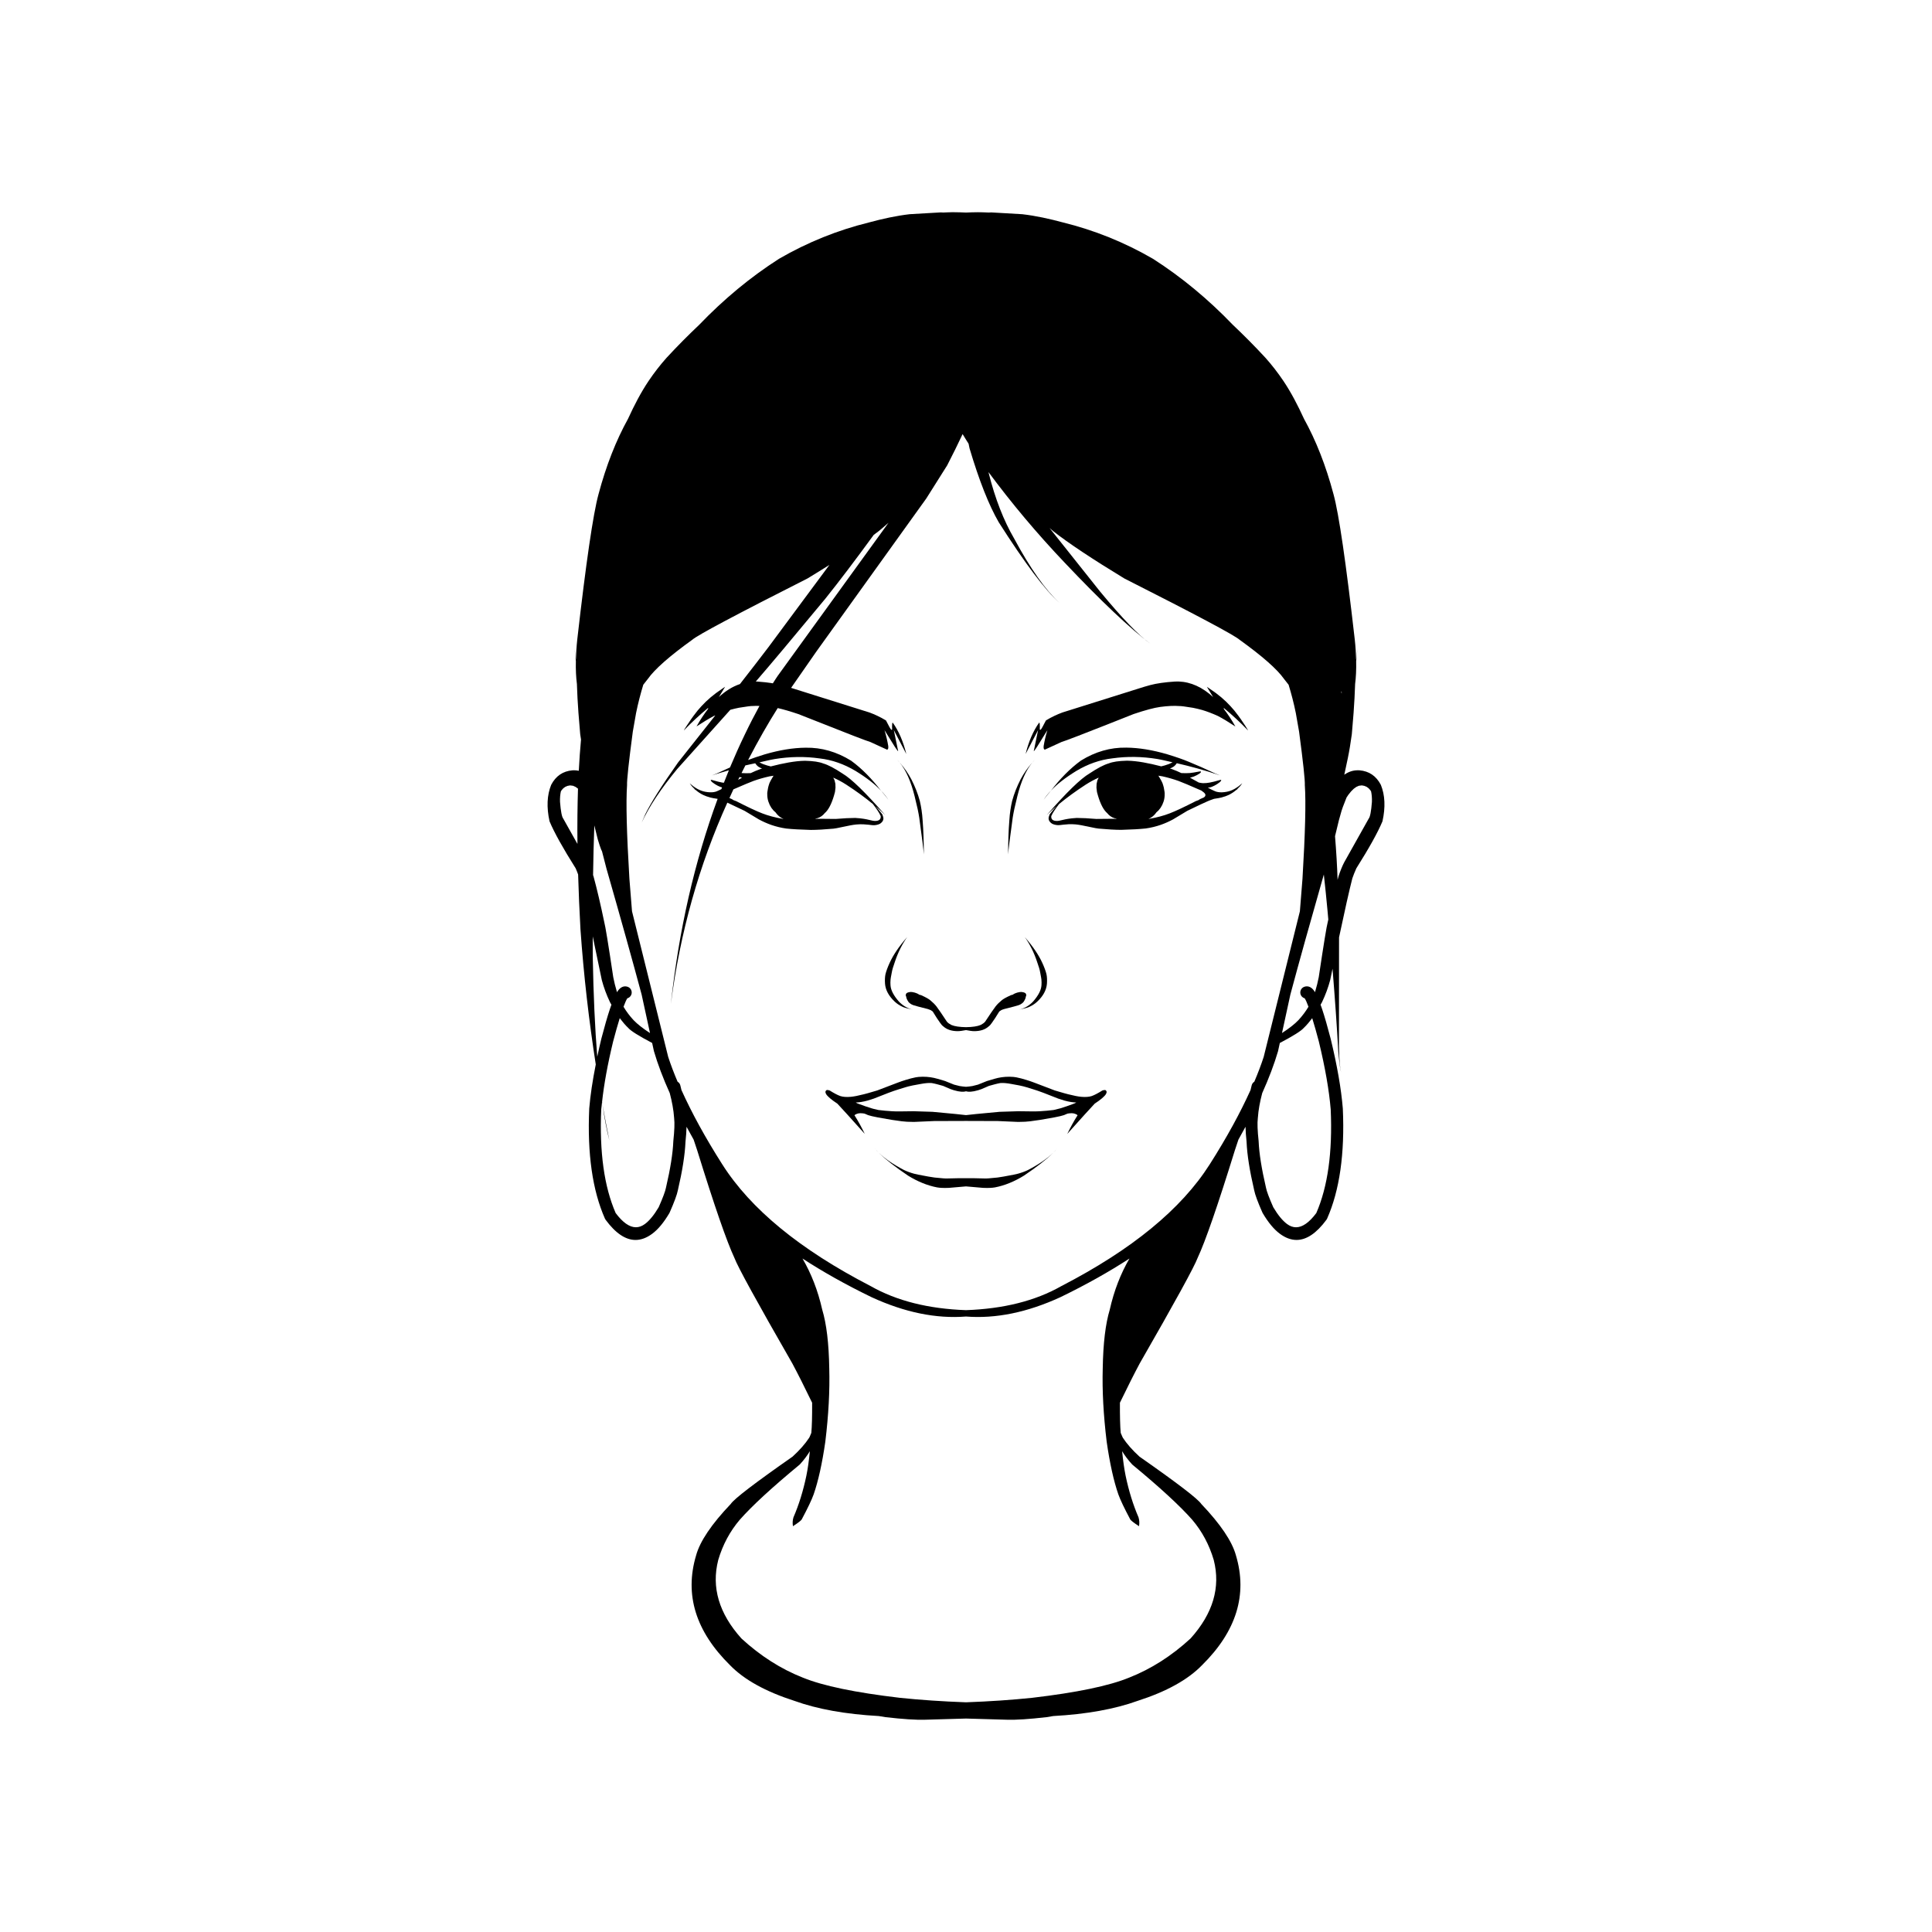 <?xml version="1.0" encoding="UTF-8"?>
<!-- Uploaded to: SVG Repo, www.svgrepo.com, Generator: SVG Repo Mixer Tools -->
<svg fill="#000000" width="800px" height="800px" version="1.1" viewBox="144 144 512 512" xmlns="http://www.w3.org/2000/svg">
 <g>
  <path d="m377.49 353.53c0.637 0.82 1.344 1.547 1.934 2.43-0.477-0.797-1.16-1.609-1.934-2.43z"/>
  <path d="m509.94 351.99c-1.23-2.348-3.113-3.629-5.644-3.848l-0.414-0.012c-1.324-0.016-2.527 0.402-3.629 1.18 0.305-1.398 0.617-2.852 0.93-4.367 0.387-1.859 0.738-3.984 1.066-6.371l0.465-5.644c0.195-2.668 0.328-5.184 0.402-7.539v-0.07c0.238-1.844 0.332-3.891 0.281-6.137 0.055-0.527 0.109-1.016 0.168-1.562l0.188-1.848c-0.117 1.102-0.242 2.078-0.363 3.121-0.047-1.707-0.148-3.484-0.363-5.418-2.328-20.41-4.199-33.227-5.617-38.449-2.047-7.695-4.68-14.328-7.828-20.02-1.66-3.621-3.441-7.055-5.484-10.082-1.48-2.191-3.059-4.227-4.738-6.106-2.871-3.113-5.754-6-8.645-8.738-6.531-6.797-13.574-12.637-21.145-17.484-7.613-4.418-15.59-7.609-23.906-9.656-3.57-0.965-7.152-1.754-10.746-2.172l-4.637-0.27c-0.32-0.023-0.641-0.035-0.961-0.055l-2.637-0.152c-0.23 0.012-0.422 0.023-0.648 0.035-0.734-0.02-1.457-0.074-2.195-0.078l-0.754-0.004c-0.977-0.023-2.062 0.062-3.086 0.086-1.023-0.023-2.109-0.109-3.086-0.086h-0.75c-0.738 0.004-1.461 0.059-2.195 0.078-0.223-0.012-0.418-0.023-0.648-0.035l-2.637 0.152c-0.32 0.02-0.641 0.031-0.961 0.055l-4.637 0.27c-3.594 0.418-7.172 1.207-10.746 2.172-8.316 2.047-16.293 5.238-23.906 9.656-7.574 4.848-14.613 10.688-21.145 17.488-2.887 2.738-5.769 5.621-8.641 8.734-1.68 1.879-3.258 3.914-4.738 6.106-2.043 3.027-3.824 6.461-5.484 10.082-3.148 5.695-5.781 12.324-7.828 20.02-1.418 5.223-3.293 18.039-5.617 38.449-0.211 1.934-0.312 3.711-0.363 5.418-0.121-1.043-0.242-2.019-0.363-3.121l0.188 1.848c0.059 0.547 0.109 1.035 0.168 1.562-0.051 2.25 0.043 4.293 0.281 6.137v0.07c0.07 2.359 0.207 4.871 0.402 7.539l0.465 5.644c0.066 0.5 0.145 0.938 0.215 1.414-0.238 2.641-0.445 5.379-0.59 8.277-0.41-0.078-0.824-0.137-1.258-0.129l-0.414 0.012c-2.531 0.215-4.414 1.496-5.644 3.848-1.109 2.727-1.254 5.949-0.434 9.668 1.227 2.934 3.539 7.086 6.926 12.461 0.277 0.621 0.445 1.102 0.648 1.629 0.137 4.644 0.336 9.48 0.621 14.551 0.867 12.312 2.254 24.215 4.055 35.789-0.852 4.289-1.445 8.203-1.73 11.66 0 0.02-0.004 0.039-0.004 0.059-0.531 11.945 0.855 21.656 4.16 29.133 0.047 0.105 0.105 0.207 0.176 0.305 2.633 3.57 5.277 5.356 7.934 5.356 1.461 0 2.93-0.543 4.398-1.625 1.57-1.156 3.094-2.988 4.566-5.488 0.031-0.055 0.062-0.109 0.086-0.168 1.211-2.746 1.938-4.715 2.172-5.898 1.195-5.133 1.863-9.379 2.012-12.734h-0.004c0.168-1.574 0.262-2.926 0.289-4.082 0.605 1.125 1.223 2.254 1.883 3.414l0.941 2.828c4.531 14.633 7.816 24.125 9.852 28.484 0.879 2.367 6 11.703 15.363 28.004 1.418 2.641 3.176 6.137 5.242 10.398 0.016 3.629-0.051 6.312-0.211 7.988-0.199 0.406-0.328 0.879-0.547 1.262-1.066 1.637-2.543 3.312-4.426 5.035-10.055 7.027-15.512 11.207-16.371 12.535-5.102 5.356-8.168 9.898-9.191 13.633-3.113 10.41-0.121 20.109 8.98 29.094 3.734 3.852 9.43 7.004 17.078 9.465 6.078 2.191 13.523 3.531 22.324 4.019h0.012c0.598 0.094 1.16 0.203 1.773 0.293 4.641 0.535 8.141 0.762 10.5 0.684l10.863-0.312 10.863 0.312c2.359 0.078 5.859-0.148 10.5-0.684 0.609-0.09 1.176-0.199 1.773-0.293h0.012c8.805-0.488 16.246-1.828 22.324-4.019 7.652-2.457 13.344-5.613 17.078-9.465 9.102-8.984 12.094-18.684 8.98-29.094-1.023-3.734-4.09-8.277-9.191-13.633-0.863-1.328-6.32-5.508-16.371-12.535-1.887-1.723-3.359-3.402-4.426-5.035-0.215-0.387-0.348-0.859-0.547-1.262-0.156-1.676-0.227-4.359-0.211-7.992 2.066-4.266 3.828-7.758 5.242-10.398 9.363-16.301 14.484-25.633 15.363-28.004 2.039-4.356 5.324-13.852 9.855-28.484l0.941-2.828c0.66-1.16 1.277-2.289 1.883-3.414 0.027 1.16 0.121 2.508 0.289 4.082h-0.004c0.145 3.356 0.816 7.598 2.012 12.734 0.234 1.184 0.957 3.152 2.172 5.898 0.023 0.059 0.055 0.113 0.086 0.168 1.473 2.5 2.996 4.328 4.566 5.488 1.469 1.082 2.938 1.625 4.398 1.625 2.656 0 5.301-1.785 7.934-5.356 0.07-0.094 0.129-0.195 0.176-0.305 3.305-7.477 4.695-17.188 4.16-29.133 0-0.02-0.004-0.039-0.004-0.059-0.43-5.227-1.504-11.398-3.231-18.523l-0.008-0.027c-0.824-3.156-1.566-5.731-2.227-7.723-0.148-0.445-0.289-0.82-0.43-1.215 0.113-0.23 0.273-0.43 0.383-0.668 0.91-1.91 1.633-3.863 2.168-5.859 0.215-1.047 0.414-2.019 0.621-3.016 0.645 7.988 1.168 15.391 1.531 22.047 0.309 3.191 0.555 4.988 0.738 5.391-0.32-1.176-0.508-3.519-0.566-7.031l0.023-28.707c1.523-7.199 2.703-12.441 3.516-15.617 0.254-0.762 0.613-1.656 1.066-2.68 3.391-5.375 5.699-9.527 6.926-12.461 0.824-3.719 0.68-6.938-0.43-9.664zm-212.91 15.66-3.769-6.723c-0.363-0.438-0.648-1.906-0.848-4.41-0.039-1.059 0.047-1.961 0.215-2.766l0.199-0.336 0.453-0.512 0.527-0.383 0.605-0.254 0.676-0.125 0.773 0.098 0.68 0.301 0.633 0.457c-0.145 4.59-0.199 9.461-0.145 14.652zm78.523-81.91c0.402-0.305 0.883-0.641 1.246-0.93 0.953-0.742 1.762-1.516 2.664-2.269l-29.387 40.605c-0.414 0.602-0.836 1.285-1.258 1.941-1.242-0.203-2.594-0.371-4.172-0.473l-0.359-0.008 0.18-0.199c3.668-4.238 9.754-11.492 18.266-21.762 3.672-4.582 7.969-10.254 12.82-16.906zm-74.051 77.004c0.539 2.231 0.855 3.516 0.926 3.734 0.324 1.078 0.609 1.949 0.863 2.609 0.105 0.262 0.184 0.418 0.25 0.527 0.383 1.523 0.773 3.051 1.184 4.59 3.82 13.332 6.914 24.418 9.309 33.344l2.223 10.223c-1.902-1.238-3.348-2.371-4.34-3.406-1.062-1.141-1.941-2.332-2.676-3.559 0.402-1.09 0.742-1.855 1.004-2.238 0.492-0.141 0.91-0.516 1.086-1.039 0.277-0.84-0.18-1.75-1.02-2.027-0.223-0.074-0.441-0.109-0.652-0.109-0.547 0-1.062 0.246-1.547 0.734-0.195 0.195-0.395 0.477-0.602 0.816-0.438-1.484-0.777-2.824-0.992-3.981-1.312-8.777-2.106-13.625-2.375-14.551-0.98-4.719-1.93-8.777-2.856-12.168-0.039-0.117-0.078-0.207-0.117-0.324 0.07-4.438 0.164-8.852 0.332-13.176zm7.875 45.828c0.141 0.039 0.281 0.055 0.422 0.055h0.059c-0.031 0.004-0.059 0.004-0.09 0.004-0.121 0-0.25-0.02-0.391-0.059zm-8.285-10.891c-0.027-1.871 0-3.676-0.012-5.527 0.723 3.418 1.52 7.242 2.406 11.578 0.535 1.996 1.258 3.949 2.168 5.859 0.105 0.238 0.266 0.434 0.383 0.668-0.141 0.395-0.281 0.77-0.43 1.215-0.66 1.992-1.398 4.566-2.227 7.723l-0.008 0.027c-0.402 1.664-0.762 3.262-1.094 4.824-0.605-7.551-1.012-16.289-1.188-26.367zm21.352 48.68c-0.004 0.035-0.008 0.07-0.008 0.105-0.129 3.168-0.773 7.238-1.934 12.223-0.004 0.023-0.012 0.047-0.016 0.07-0.172 0.922-0.816 2.652-1.934 5.184h-0.004c-1.234 2.074-2.449 3.559-3.652 4.441-0.77 0.566-1.559 0.852-2.367 0.852-1.699 0-3.488-1.254-5.367-3.758-3.047-6.984-4.324-16.145-3.824-27.477 0.051-0.605 0.137-1.266 0.207-1.898 0.035 0.184 0.07 0.363 0.105 0.551-0.031-0.219-0.059-0.457-0.09-0.676 0.504-4.617 1.457-9.914 2.926-15.977 0.645-2.465 1.219-4.453 1.754-6.18 0.699 0.918 1.426 1.812 2.277 2.617 0.664 0.773 2.785 2.098 6.309 3.957l0.473 2.172c1.012 3.449 2.41 7.156 4.195 11.117 0.59 2.234 1.012 4.434 1.156 6.582 0.004 0.031 0.004 0.062 0.008 0.094 0.152 1.25 0.082 3.25-0.215 6zm115.66 44.699c-1.137 3.75-1.762 8.945-1.867 15.59-0.164 5.848 0.184 12.316 1.043 19.41 0.832 5.777 1.867 10.441 3.102 13.992 0.52 1.441 1.555 3.617 3.109 6.535 0.129 0.316 0.918 0.938 2.363 1.871 0.137-0.812 0.094-1.59-0.129-2.336-1.438-3.32-2.582-7-3.426-11.039-0.379-1.852-0.684-4.043-0.926-6.5 0.695 1.129 1.535 2.293 2.684 3.535 7.352 6.074 12.648 10.953 15.898 14.641 2.606 3.066 4.508 6.617 5.699 10.648 1.855 7.25-0.191 14.184-6.141 20.801-5.023 4.625-10.453 8.086-16.289 10.383-5.336 2.184-13.906 3.965-25.707 5.348-5.422 0.566-11.266 0.961-17.52 1.188-6.258-0.227-12.098-0.621-17.52-1.188-11.801-1.383-20.371-3.164-25.707-5.348-5.836-2.297-11.266-5.758-16.289-10.383-5.949-6.617-7.996-13.551-6.141-20.801 1.191-4.031 3.094-7.582 5.699-10.648 3.246-3.688 8.547-8.57 15.898-14.641 1.152-1.242 1.992-2.406 2.684-3.535-0.242 2.457-0.543 4.648-0.926 6.5-0.844 4.039-1.988 7.723-3.426 11.039-0.223 0.746-0.266 1.523-0.129 2.336 1.445-0.934 2.234-1.555 2.363-1.871 1.555-2.914 2.594-5.094 3.113-6.535 1.234-3.551 2.269-8.215 3.102-13.992 0.859-7.094 1.207-13.566 1.043-19.41-0.109-6.641-0.73-11.84-1.867-15.59-1.141-5.066-2.906-9.559-5.227-13.535 5.352 3.477 11.398 6.894 18.297 10.238 8.828 4.066 17.164 5.746 25.031 5.129 7.863 0.613 16.199-1.066 25.027-5.129 6.898-3.344 12.945-6.762 18.297-10.238-2.316 3.977-4.078 8.469-5.219 13.535zm37.633-59.531c-0.137 0.453-0.207 0.891-0.328 1.34-2.707 5.992-6.25 12.516-10.809 19.68-7.527 11.863-20.633 22.621-39.32 32.273-6.879 3.918-15.32 6.031-25.281 6.383-9.961-0.352-18.398-2.465-25.281-6.383-18.688-9.652-31.797-20.41-39.32-32.273-4.562-7.164-8.102-13.684-10.809-19.68-0.117-0.449-0.191-0.891-0.328-1.34-0.117-0.387-0.379-0.668-0.699-0.871-0.965-2.277-1.801-4.473-2.484-6.57l-9.59-38.59c-0.16-1.82-0.391-4.68-0.691-8.652-0.727-12.059-0.934-20.309-0.621-24.758-0.062-1.348 0.445-6.074 1.523-14.188l0.867-4.938c0.535-2.637 1.188-5.113 1.91-7.5 0.441-0.594 0.855-1.121 1.23-1.566 1.789-2.547 5.703-5.996 11.742-10.344 1.43-1.254 11.621-6.676 30.574-16.266 2.062-1.254 3.984-2.441 5.781-3.578l-16.141 21.77c-1.902 2.512-4.449 5.809-7.57 9.805-1.953 0.656-3.812 1.809-5.586 3.441l1.652-2.719-0.883 0.594c-2.121 1.41-3.926 2.934-5.414 4.578-0.633 0.664-1.328 1.516-2.09 2.555-0.172 0.199-0.777 1.086-1.82 2.652l-0.656 1.023c-0.059 0.102-0.062 0.137-0.012 0.102 2.047-2.113 4.133-4.051 6.262-5.809 0.043-0.047 0.086-0.059 0.129-0.027l0.004 0.059c-0.008 0.039-0.039 0.109-0.07 0.18-1.039 1.355-2.051 2.871-3.023 4.602 1.777-1.168 3.32-2.098 4.637-2.789 0.121-0.055 0.219-0.074 0.34-0.129-2.949 3.742-6.215 7.867-9.871 12.469-4.352 6.172-7.254 10.758-8.707 13.766l-0.926 2.172c1.914-4.176 5.043-8.906 9.391-14.188l14.094-15.711c0.773-0.211 1.543-0.398 2.293-0.543 2.016-0.332 3.211-0.484 3.586-0.461 0.551-0.047 1.191-0.039 1.844-0.02-1.273 2.324-2.574 4.84-3.914 7.637-1.371 2.836-2.664 5.734-3.898 8.668-1.113 0.492-2.273 1.02-3.496 1.594l-1.285 0.52c1.547-0.531 2.992-0.91 4.481-1.359-0.453 1.086-0.879 2.191-1.312 3.293-0.148-0.02-0.285-0.012-0.434-0.039-0.598-0.105-1.5-0.332-2.711-0.68-0.125-0.031-0.211-0.035-0.262-0.02-0.188 0.059-0.055 0.281 0.398 0.664 0.438 0.34 0.891 0.629 1.363 0.867 0.496 0.246 0.871 0.391 1.125 0.438 0.012 0.004 0.023 0 0.031 0.004-0.062 0.156-0.125 0.309-0.184 0.465l-0.012 0.008c-0.523 0.266-0.934 0.453-1.297 0.598-0.086 0.027-0.164 0.059-0.258 0.086-0.582 0.16-1.266 0.191-2.055 0.102-0.812-0.086-1.547-0.285-2.203-0.594-0.348-0.156-0.691-0.344-1.031-0.559-0.172-0.07-0.684-0.465-1.535-1.176l0.32 0.441c0.305 0.418 0.688 0.773 1.074 1.129-0.125-0.078-0.285-0.129-0.398-0.219l0.574 0.41c0.008 0.004 0.012 0.004 0.02 0.008 0.582 0.5 1.234 0.949 1.996 1.316 0.559 0.27 1.141 0.469 1.738 0.625l-0.121 0.012c0.027-0.004 0.082-0.008 0.125-0.012 0.047 0.012 0.086 0.035 0.133 0.047 0.387 0.109 1.09 0.23 1.945 0.355-6.125 16.633-10.266 34.742-12.398 54.352 2.473-19.023 7.481-36.797 14.969-53.348 0.988 0.449 2.527 1.18 4.586 2.18l3.773 2.266c1.047 0.566 2.133 1.047 3.254 1.449 1.316 0.457 2.648 0.777 4.004 0.969 1.613 0.172 3.785 0.293 6.516 0.367 1.586-0.004 3.582-0.113 5.992-0.336 0.293-0.031 0.566-0.074 0.816-0.125l3.68-0.754c0.516-0.098 1.027-0.172 1.539-0.227 0.664-0.059 1.293-0.074 1.887-0.047 1.062 0.074 1.84 0.148 2.328 0.223 0.172 0.012 0.344 0.02 0.523 0.02 0.645-0.043 1.172-0.18 1.578-0.41 0.875-0.586 1.098-1.32 0.676-2.203 0.141-0.035-0.512-0.871-1.902-2.445 0.934 0.797 1.812 1.586 2.586 2.363-5.203-5.969-8.977-9.637-11.316-11.004-2.117-1.41-3.812-2.297-5.09-2.664-1.055-0.426-2.641-0.664-4.758-0.715h-0.227c-2.531 0.047-5.586 0.629-8.934 1.492-0.566-0.117-1.254-0.324-2.078-0.629-0.227-0.086-0.617-0.297-0.93-0.445 1.348-0.293 2.746-0.66 4.039-0.875 4.074-0.664 8.051-0.723 11.922-0.168 3.269 0.371 6.453 1.484 9.551 3.336 2.898 1.773 5.102 3.508 6.711 5.207-2.356-3.035-4.938-5.773-7.941-7.953-3.816-2.356-7.805-3.5-11.969-3.434h-0.086c-3.305 0.031-6.918 0.621-10.84 1.77-1.75 0.531-3.156 1.023-4.391 1.492 2.738-5.262 5.344-9.801 7.848-13.762 1.445 0.32 3.25 0.844 5.457 1.586 4.551 1.812 9.438 3.734 14.656 5.766 2.559 0.984 4.035 1.531 4.43 1.633l4.422 2.027c0.281-0.008 0.391-0.324 0.332-0.949-0.215-1.324-0.547-2.727-0.988-4.199l2.769 4.457c0.535 0.812 0.816 1.172 0.84 1.082l-1.145-5.562 3.309 6.328c-0.824-3.344-2.019-6.113-3.59-8.305-0.074-0.016-0.129 0.094-0.156 0.328-0.039 0.488-0.039 0.973-0.008 1.445 0 0.105-0.07 0.145-0.211 0.125-0.168-0.098-0.648-0.941-1.449-2.531l0.02 0.043c-0.746-0.457-1.523-0.875-2.336-1.254-0.648-0.305-1.32-0.586-2.012-0.844l-20.789-6.531 6.695-9.629 29.121-40.547 5.551-8.801c1.516-2.926 2.844-5.652 4.082-8.277 0.527 0.852 1.023 1.695 1.586 2.559 0.094 0.41 0.16 0.82 0.258 1.23 2.539 8.531 5.121 15.062 7.742 19.59 6.945 10.902 12.316 18.023 16.113 21.371-3.758-3.449-7.766-9.129-12.023-17.043-2.797-4.805-5.039-10.551-6.723-17.238-0.035-0.141-0.066-0.262-0.098-0.402 6.141 8.281 12.863 16.301 20.219 24.031 9.695 10.238 17.277 17.402 22.742 21.496-3.043-2.133-7.508-6.762-13.398-13.887l-13.375-16.812c0.363 0.289 0.664 0.594 1.031 0.879 4.004 3.148 10.262 7.305 18.773 12.48 18.953 9.59 29.145 15.008 30.574 16.266 6.039 4.348 9.953 7.797 11.742 10.344 0.375 0.445 0.789 0.973 1.23 1.562 0.723 2.387 1.379 4.863 1.91 7.5l0.867 4.938c1.078 8.113 1.586 12.84 1.523 14.188 0.312 4.449 0.105 12.703-0.621 24.758-0.301 3.973-0.531 6.832-0.691 8.656l-9.59 38.586c-0.684 2.102-1.52 4.297-2.484 6.57-0.293 0.195-0.555 0.477-0.672 0.867zm-128.12-75.133 0.363 0.914 0.465 0.805 0.562 0.699 0.5 0.445c0.543 0.797 1.234 1.406 2.121 1.766-0.035-0.008-0.102-0.008-0.133-0.012-2.074-0.355-3.914-0.844-5.523-1.473-1.551-0.598-3.844-1.676-6.875-3.227-0.191-0.086-0.469-0.184-0.738-0.277-0.129-0.07-0.234-0.176-0.367-0.246-0.27-0.133-0.438-0.188-0.684-0.301 0.355-0.77 0.691-1.543 1.055-2.305 2.738-1.191 4.531-1.945 5.336-2.234 1.344-0.477 2.746-0.879 4.203-1.203 0.34-0.082 0.762-0.102 1.113-0.172-0.035 0.051-0.07 0.078-0.105 0.133-0.539 0.891-0.867 1.488-0.984 1.793-0.148 0.41-0.27 0.812-0.363 1.199-0.184 0.957-0.262 1.516-0.23 1.68-0.012 0.715 0.082 1.387 0.285 2.016zm-8.012-5.723c0.129-0.262 0.254-0.508 0.383-0.762 0.148 0.047 0.297 0.102 0.445 0.137 0.125 0.027 0.133 0.023 0.223 0.043zm5.973-2.891c-1 0.355-1.84 0.723-2.633 1.102-0.016 0-0.051 0.004-0.066 0.004-0.766 0.043-1.504 0.039-2.211-0.012-0.031-0.004-0.109-0.016-0.148-0.02 0.336-0.668 0.676-1.363 1.012-2.012 0.902-0.234 1.727-0.363 2.606-0.566 0.188 0.293 0.438 0.594 0.828 0.898 0.359 0.238 0.668 0.363 0.984 0.516-0.129 0.035-0.238 0.047-0.371 0.09zm19.805 3.918-0.215-0.918-0.34-0.699c1.125 0.496 2.269 1.102 3.441 1.855 2.707 1.754 5.031 3.461 7.051 5.133 0.941 1.223 1.699 2.328 2.07 3.18 0.102 0.895-0.43 1.332-1.59 1.309-0.246-0.02-0.41-0.039-0.496-0.059-1.348-0.316-2.148-0.484-2.406-0.508-0.562-0.098-1.316-0.172-2.269-0.23-1.375 0.004-3.094 0.094-5.16 0.266l-4.195-0.039-1.137 0.004c-0.035 0-0.098 0.004-0.141 0.004 0.094-0.035 0.195-0.066 0.285-0.105 0.102-0.023 0.246-0.031 0.332-0.059 0.859-0.258 1.465-0.746 1.949-1.344 0.238-0.207 0.469-0.453 0.691-0.75l0.332-0.484c0.215-0.348 0.422-0.738 0.621-1.18 0.395-0.879 0.754-1.941 1.074-3.191l0.137-1.152zm131.27 86.305c0.5 11.332-0.777 20.488-3.824 27.477-1.879 2.504-3.668 3.758-5.367 3.758-0.809 0-1.598-0.285-2.367-0.852-1.199-0.887-2.418-2.367-3.652-4.441h-0.004c-1.117-2.535-1.762-4.262-1.934-5.184-0.004-0.023-0.008-0.047-0.016-0.07-1.16-4.981-1.805-9.055-1.934-12.223 0-0.035-0.004-0.07-0.008-0.105-0.297-2.754-0.367-4.75-0.211-5.996 0.004-0.031 0.008-0.062 0.008-0.094 0.145-2.148 0.562-4.348 1.156-6.582 1.785-3.965 3.184-7.672 4.195-11.117l0.473-2.172c3.519-1.859 5.641-3.184 6.309-3.957 0.848-0.805 1.574-1.703 2.277-2.617 0.535 1.727 1.109 3.715 1.754 6.18 1.68 6.941 2.727 12.945 3.144 17.996zm-0.797-49.598c-0.27 0.926-1.062 5.777-2.375 14.551-0.215 1.156-0.555 2.496-0.992 3.981-0.207-0.34-0.41-0.617-0.602-0.816-0.48-0.492-0.996-0.734-1.547-0.734-0.211 0-0.43 0.035-0.652 0.109-0.84 0.277-1.297 1.184-1.02 2.027 0.172 0.523 0.59 0.898 1.086 1.039 0.262 0.383 0.602 1.148 1.004 2.238-0.734 1.227-1.613 2.418-2.676 3.559-0.988 1.035-2.438 2.172-4.34 3.406l2.223-10.223c2.297-8.562 5.254-19.168 8.863-31.789 0.348 3.094 0.672 6.266 0.973 9.523 0.078 0.828 0.141 1.594 0.215 2.41-0.059 0.246-0.109 0.473-0.16 0.719zm-5.242 20.164c-0.141 0.039-0.27 0.059-0.391 0.059-0.031 0-0.062 0-0.09-0.004h0.059c0.141 0 0.281-0.02 0.422-0.055zm8.949-81.211c-0.008 0.164-0.02 0.328-0.027 0.492-0.027-0.199-0.066-0.434-0.094-0.637zm7.168 33.566-6.512 11.617c-0.504 0.965-1.008 2.199-1.504 3.695-0.082 0.293-0.164 0.621-0.242 0.926-0.113-3.668-0.355-7.551-0.676-11.57 0.207-0.824 0.535-2.184 1.02-4.203 0.34-1.266 0.578-2.106 0.707-2.519 0.117-0.383 0.234-0.715 0.34-1l0.98-2.516 0.48-0.723 0.719-0.898 0.707-0.699 0.691-0.5 0.68-0.301 0.773-0.098 0.676 0.125 0.602 0.254 0.527 0.383 0.457 0.512 0.199 0.336c0.168 0.801 0.254 1.703 0.215 2.762-0.191 2.508-0.477 3.981-0.84 4.418z"/>
  <path d="m383.16 410.8c0.309 0.188 1.266 0.453 2.871 0.805-1.492-0.344-2.766-1.074-3.828-2.199-1.406-1.602-2.141-3.039-2.211-4.305-0.039-0.473-0.035-0.98 0.016-1.523-0.008-0.102 0.105-0.738 0.332-1.914 0.102-0.621 0.379-1.566 0.836-2.836 0.797-2.394 1.879-4.57 3.246-6.519l-0.09 0.109c-2.094 2.41-3.609 4.652-4.555 6.723-0.535 1.172-0.906 2.172-1.113 3.008-0.152 0.699-0.195 1.551-0.125 2.559 0.141 1.68 0.996 3.254 2.559 4.723 0.582 0.547 1.266 1.004 2.062 1.371z"/>
  <path d="m415.57 392.31c1.371 1.953 2.453 4.125 3.246 6.519 0.457 1.266 0.738 2.211 0.836 2.836 0.227 1.176 0.336 1.816 0.332 1.914 0.051 0.543 0.055 1.051 0.016 1.523-0.07 1.266-0.809 2.699-2.211 4.305-1.059 1.121-2.336 1.855-3.828 2.199 1.605-0.352 2.562-0.621 2.871-0.805 0.797-0.367 1.48-0.824 2.055-1.367 1.566-1.469 2.418-3.047 2.559-4.723 0.07-1.008 0.027-1.863-0.125-2.559-0.203-0.832-0.574-1.836-1.113-3.008-0.945-2.07-2.461-4.312-4.555-6.723z"/>
  <path d="m387.62 407.61c-0.125-0.086-0.223-0.145-0.355-0.234-0.316-0.145-0.617-0.262-0.898-0.34-0.348-0.086-0.551-0.129-0.609-0.129-0.129-0.016-0.254-0.023-0.375-0.023l-0.109 0.004c-0.66 0.062-1.051 0.238-1.18 0.527-0.078 0.227-0.082 0.418-0.02 0.57 0.016 0.047 0.066 0.082 0.086 0.129l0.023 0.219c0.043 0.211 0.141 0.453 0.289 0.723l0.258 0.43c0.074 0.09 0.152 0.176 0.234 0.254 0.359 0.32 0.75 0.543 1.172 0.664 0.383 0.141 1.629 0.473 3.742 1 0.383 0.121 0.637 0.215 0.766 0.285 0.086 0.035 0.285 0.176 0.539 0.367 0.797 1.309 1.477 2.367 1.945 2.984 0.289 0.441 0.59 0.773 0.898 0.996 0.914 0.805 2.148 1.215 3.707 1.23 0.555 0.012 1.355-0.105 2.269-0.281 0.914 0.176 1.715 0.297 2.269 0.281 1.559-0.012 2.793-0.422 3.707-1.23 0.312-0.223 0.609-0.555 0.898-0.996 0.465-0.617 1.145-1.676 1.945-2.984 0.254-0.191 0.453-0.332 0.539-0.367 0.129-0.07 0.383-0.168 0.766-0.285 2.113-0.527 3.363-0.863 3.742-1 0.418-0.121 0.809-0.344 1.172-0.664 0.082-0.078 0.16-0.164 0.234-0.254l0.258-0.43c0.148-0.27 0.242-0.512 0.289-0.723l0.02-0.219c0.02-0.047 0.07-0.082 0.086-0.129 0.066-0.152 0.059-0.344-0.02-0.57-0.129-0.289-0.523-0.465-1.18-0.527l-0.109-0.004c-0.121 0-0.246 0.008-0.375 0.023-0.059-0.004-0.262 0.039-0.609 0.129-0.285 0.082-0.582 0.195-0.898 0.34-0.129 0.094-0.227 0.148-0.352 0.234-0.168 0.059-0.301 0.047-0.477 0.121-1.289 0.582-2.125 1.055-2.512 1.418-0.609 0.496-1.129 1.02-1.562 1.57-0.539 0.707-1.461 2.059-2.769 4.047-0.273 0.316-0.672 0.602-1.168 0.855-0.875 0.379-2.199 0.566-3.891 0.59-1.691-0.027-3.012-0.211-3.891-0.59-0.496-0.254-0.895-0.539-1.168-0.855-1.309-1.988-2.231-3.34-2.769-4.047-0.434-0.551-0.957-1.074-1.562-1.57-0.387-0.363-1.223-0.84-2.512-1.418-0.188-0.074-0.316-0.062-0.484-0.121z"/>
  <path d="m376.34 448.92-0.215-0.238 0.023 0.027 0.148 0.18c0.055 0.062 0.09 0.098 0.105 0.117 0.152 0.164 0.309 0.32 0.465 0.473-0.074-0.074-0.191-0.195-0.344-0.355z"/>
  <path d="m375.88 448.39 0.016 0.02c0.016 0.02 0.027 0.035 0.035 0.043 0.039 0.043 0.07 0.078 0.094 0.109-0.055-0.062-0.098-0.121-0.141-0.172z"/>
  <path d="m423.47 449.12c-0.152 0.164-0.266 0.281-0.344 0.355 0.156-0.148 0.309-0.305 0.465-0.473 0.016-0.016 0.051-0.055 0.105-0.117l0.148-0.18 0.023-0.027-0.215 0.238z"/>
  <path d="m423.97 448.55c0.023-0.027 0.055-0.066 0.094-0.109 0.008-0.008 0.02-0.023 0.035-0.043l0.016-0.02h-0.004c-0.039 0.055-0.086 0.113-0.141 0.172z"/>
  <path d="m413.74 455.05c-0.211 0.082-1.473 0.336-3.781 0.754-0.68 0.125-1.219 0.211-1.617 0.254l-2.312 0.215c-0.285 0.02-0.5 0.027-0.738 0.039-1.309-0.043-2.508-0.074-3.496-0.078-0.598-0.004-1.199 0-1.797 0.008-0.598-0.008-1.195-0.012-1.797-0.008-0.988 0.004-2.188 0.035-3.496 0.078-0.238-0.012-0.453-0.016-0.738-0.039l-2.312-0.215c-0.398-0.043-0.938-0.129-1.617-0.254-2.312-0.418-3.574-0.672-3.781-0.754-0.965-0.262-1.852-0.586-2.668-0.973-2.797-1.453-5.019-2.969-6.676-4.551l0.137 0.137c1.691 1.656 4.223 3.617 7.59 5.894 2.555 1.578 5.106 2.613 7.656 3.109 0.762 0.145 1.828 0.188 3.195 0.129 1.664-0.133 3.141-0.262 4.504-0.387 1.363 0.125 2.84 0.25 4.504 0.387 1.367 0.059 2.434 0.016 3.195-0.129 2.547-0.492 5.102-1.531 7.656-3.109 3.371-2.273 5.902-4.238 7.59-5.894l0.137-0.137c-1.656 1.578-3.879 3.098-6.676 4.551-0.805 0.387-1.695 0.711-2.66 0.973z"/>
  <path d="m412.8 358.42 0.816-3.457c0.973-3.894 2.285-6.848 3.93-8.852l-0.09 0.102c-1.145 1.293-2.141 2.734-2.992 4.332-0.973 1.895-1.715 3.789-2.227 5.68-0.387 1.637-0.637 3.34-0.746 5.106-0.223 2.82-0.328 5.859-0.324 9.09 0.062-1.094 0.465-4.328 1.211-9.723 0.086-0.559 0.223-1.316 0.422-2.277z"/>
  <path d="m418.09 345.53 0.016-0.02h-0.004l-0.039 0.039c-0.078 0.082-0.16 0.172-0.25 0.27l-0.18 0.203-0.047 0.055c0.164-0.176 0.285-0.305 0.363-0.391 0.047-0.055 0.094-0.105 0.141-0.156z"/>
  <path d="m418.24 345.36-0.062 0.062c-0.016 0.016-0.031 0.035-0.047 0.055 0.047-0.047 0.09-0.094 0.129-0.133h-0.004z"/>
  <path d="m381.82 345.42c-0.004-0.008-0.027-0.027-0.062-0.062l-0.02-0.02h-0.004c0.043 0.043 0.086 0.086 0.129 0.133-0.012-0.016-0.027-0.035-0.043-0.051z"/>
  <path d="m387.19 358.42c0.199 0.961 0.34 1.719 0.422 2.281 0.746 5.394 1.148 8.625 1.211 9.723 0-3.231-0.102-6.269-0.324-9.09-0.109-1.766-0.359-3.469-0.746-5.106-0.516-1.891-1.258-3.785-2.227-5.68-0.848-1.598-1.848-3.043-2.992-4.332l-0.09-0.102c1.648 2.004 2.957 4.957 3.93 8.852z"/>
  <path d="m382.05 345.68c0.078 0.086 0.199 0.215 0.363 0.391l-0.047-0.055-0.18-0.203c-0.09-0.098-0.172-0.188-0.25-0.27l-0.039-0.039h-0.004l0.016 0.02c0.047 0.055 0.094 0.105 0.141 0.156z"/>
  <path d="m474.04 336.39c-1.043-1.566-1.648-2.449-1.82-2.652-0.762-1.039-1.457-1.891-2.09-2.555-1.488-1.645-3.293-3.168-5.414-4.578l-0.883-0.594 1.652 2.719c-2.828-2.606-5.875-4.012-9.16-4.129l-0.977 0.016c-2.637 0.172-4.801 0.48-6.492 0.926l-1.668 0.473-21.652 6.801c-0.691 0.258-1.363 0.539-2.012 0.844-0.812 0.383-1.59 0.801-2.336 1.254l0.02-0.043c-0.797 1.59-1.281 2.434-1.449 2.531-0.137 0.02-0.207-0.02-0.211-0.125 0.031-0.473 0.027-0.957-0.008-1.445-0.031-0.23-0.082-0.34-0.156-0.328-1.566 2.191-2.762 4.961-3.59 8.305l3.309-6.328-1.145 5.562c0.023 0.09 0.305-0.27 0.84-1.082l2.769-4.457c-0.445 1.473-0.773 2.875-0.988 4.199-0.059 0.625 0.051 0.941 0.332 0.949l4.422-2.027c0.398-0.102 1.875-0.648 4.434-1.633 5.219-2.027 10.105-3.949 14.656-5.766 3.098-1.039 5.441-1.668 7.039-1.883 2.023-0.27 3.723-0.348 5.09-0.234 0.375-0.023 1.57 0.129 3.586 0.461 0.816 0.16 1.641 0.355 2.481 0.59 1.273 0.383 2.652 0.906 4.133 1.574 1.316 0.691 2.863 1.621 4.637 2.789-0.973-1.734-1.98-3.246-3.023-4.602-0.031-0.07-0.066-0.137-0.07-0.18l0.004-0.059c0.043-0.031 0.086-0.023 0.129 0.027 2.129 1.762 4.219 3.695 6.262 5.809 0.051 0.035 0.047 0-0.012-0.102z"/>
  <path d="m420.58 355.96c0.59-0.883 1.297-1.609 1.934-2.43-0.777 0.816-1.457 1.629-1.934 2.43z"/>
  <path d="m470.65 353.33c-0.656 0.309-1.387 0.508-2.199 0.594-0.789 0.094-1.473 0.059-2.055-0.102-0.094-0.023-0.172-0.055-0.258-0.086-0.363-0.148-0.777-0.332-1.297-0.598l-0.758-0.422c0.199-0.016 0.414-0.012 0.594-0.055 0.254-0.047 0.629-0.195 1.121-0.438 0.473-0.234 0.926-0.523 1.363-0.867 0.453-0.383 0.586-0.605 0.398-0.664-0.051-0.02-0.141-0.012-0.262 0.02-1.207 0.352-2.113 0.578-2.711 0.68-0.582 0.109-1.145 0.16-1.688 0.156-0.09 0-0.207-0.008-0.352-0.02l-0.5-0.078c-0.133-0.023-0.254-0.055-0.379-0.078l-2.32-1.289c0.09-0.02 0.098-0.016 0.223-0.043 0.277-0.066 0.551-0.148 0.82-0.25 0.559-0.223 1.074-0.5 1.543-0.828 0.188-0.137 0.297-0.25 0.332-0.344 0.012-0.105-0.012-0.164-0.074-0.184-0.047-0.012-0.137-0.008-0.27 0.012-1.324 0.25-2.188 0.391-2.582 0.418-0.707 0.051-1.445 0.055-2.211 0.012-0.016 0-0.051-0.004-0.066-0.004-0.789-0.375-1.629-0.746-2.633-1.102-0.137-0.043-0.242-0.055-0.375-0.094 0.32-0.152 0.625-0.277 0.984-0.516 0.395-0.305 0.641-0.602 0.828-0.898 3.652 0.84 7.422 1.852 11.457 3.234l-1.285-0.52c-2.57-1.207-4.902-2.234-6.988-3.086-1.43-0.605-3.324-1.27-5.695-1.988-3.922-1.148-7.535-1.738-10.84-1.77h-0.086c-4.164-0.07-8.152 1.074-11.969 3.434-3.004 2.18-5.59 4.918-7.941 7.953 1.613-1.699 3.812-3.434 6.711-5.207 3.094-1.852 6.277-2.961 9.551-3.336 3.875-0.555 7.848-0.496 11.926 0.168 1.293 0.219 2.691 0.582 4.039 0.875-0.309 0.148-0.703 0.363-0.93 0.445-0.824 0.305-1.512 0.512-2.078 0.629-3.348-0.867-6.406-1.445-8.934-1.492h-0.227c-2.117 0.051-3.699 0.285-4.758 0.715-1.277 0.363-2.973 1.254-5.09 2.664-2.34 1.367-6.113 5.035-11.316 11.004 0.773-0.777 1.656-1.566 2.586-2.363-1.391 1.578-2.043 2.41-1.902 2.445-0.422 0.879-0.199 1.613 0.676 2.203 0.406 0.23 0.93 0.367 1.578 0.41 0.176 0 0.352-0.004 0.523-0.02 0.492-0.07 1.27-0.145 2.328-0.223 0.594-0.027 1.223-0.012 1.887 0.047 0.512 0.055 1.023 0.129 1.539 0.227l3.68 0.754c0.254 0.051 0.523 0.094 0.816 0.125 2.41 0.219 4.406 0.332 5.992 0.336 2.727-0.074 4.898-0.195 6.516-0.367 1.355-0.191 2.688-0.512 4.004-0.969 1.125-0.398 2.211-0.883 3.254-1.449l3.769-2.266c2.746-1.328 4.559-2.184 5.398-2.539 0.262-0.129 0.891-0.359 1.684-0.633 0.895-0.133 1.625-0.258 2.019-0.367 0.047-0.012 0.086-0.035 0.133-0.047 0.043 0.004 0.094 0.008 0.125 0.012l-0.121-0.012c0.598-0.156 1.18-0.355 1.738-0.625 0.758-0.367 1.41-0.816 1.996-1.316 0.004-0.004 0.012-0.004 0.02-0.008l0.574-0.41c-0.117 0.09-0.273 0.141-0.398 0.219 0.387-0.355 0.773-0.711 1.074-1.129l0.32-0.441c-0.852 0.715-1.363 1.105-1.535 1.176-0.348 0.23-0.691 0.418-1.039 0.574zm-30.793 7.664-1.137-0.004-4.195 0.039c-2.066-0.172-3.785-0.262-5.16-0.266-0.953 0.059-1.707 0.133-2.269 0.23-0.258 0.023-1.059 0.191-2.406 0.508-0.086 0.02-0.25 0.039-0.496 0.059-1.16 0.023-1.691-0.414-1.59-1.309 0.371-0.855 1.129-1.957 2.07-3.18 2.023-1.672 4.348-3.379 7.051-5.133 1.176-0.758 2.32-1.359 3.441-1.855l-0.34 0.699-0.215 0.918-0.039 1.035 0.137 1.152c0.32 1.25 0.68 2.312 1.074 3.191 0.199 0.438 0.402 0.832 0.621 1.18l0.332 0.484c0.223 0.297 0.453 0.543 0.691 0.75 0.484 0.594 1.086 1.086 1.949 1.344 0.086 0.027 0.23 0.035 0.332 0.059 0.09 0.039 0.191 0.07 0.285 0.105-0.035-0.004-0.098-0.008-0.137-0.008zm23.25-5.715c-0.008 0.008-0.043 0.035-0.059 0.047-0.355 0.156-0.633 0.258-1.051 0.461-0.133 0.07-0.234 0.172-0.367 0.246-0.27 0.098-0.543 0.191-0.738 0.277-3.031 1.551-5.324 2.629-6.875 3.227-1.609 0.629-3.449 1.121-5.523 1.473-0.031 0.008-0.098 0.008-0.133 0.012 0.887-0.359 1.578-0.969 2.121-1.766l0.5-0.445 0.562-0.699 0.465-0.805 0.363-0.914c0.203-0.629 0.297-1.305 0.277-2.019 0.031-0.164-0.047-0.727-0.23-1.68-0.094-0.391-0.215-0.789-0.363-1.199-0.117-0.305-0.445-0.902-0.984-1.793-0.035-0.055-0.07-0.082-0.105-0.133 0.352 0.07 0.773 0.094 1.113 0.172 1.457 0.324 2.856 0.727 4.203 1.203 0.875 0.312 2.953 1.191 6.098 2.566 0.496 0.344 0.875 0.66 1.004 0.914 0.07 0.109 0.082 0.273 0.031 0.48-0.027 0.102-0.129 0.227-0.309 0.375z"/>
  <path d="m437.04 432.93c-0.129-0.055-0.273-0.074-0.438-0.059-0.094 0.004-0.25 0.043-0.461 0.117-1.184 0.742-2.133 1.238-2.856 1.488-0.73 0.227-1.645 0.289-2.75 0.191-0.824-0.074-1.969-0.301-3.434-0.672-0.254-0.043-1.465-0.391-3.578-1.016l-5.438-2.074c-0.664-0.254-1.355-0.488-2.07-0.707-0.973-0.305-1.855-0.535-2.66-0.691-0.426-0.094-1.031-0.148-1.816-0.16h-0.121c-1.328-0.004-2.629 0.18-3.898 0.555-0.914 0.254-1.586 0.453-2.012 0.598l-2.332 0.938c-0.531 0.141-1.07 0.285-1.484 0.375-0.555 0.102-1.121 0.145-1.688 0.199-0.566-0.051-1.137-0.098-1.688-0.199-0.414-0.09-0.949-0.234-1.484-0.375l-2.332-0.938c-0.426-0.145-1.098-0.348-2.012-0.598-1.27-0.375-2.566-0.559-3.898-0.555h-0.121c-0.789 0.012-1.395 0.066-1.816 0.16-0.801 0.156-1.688 0.387-2.66 0.691-0.715 0.219-1.406 0.453-2.07 0.707l-5.438 2.074c-2.113 0.629-3.324 0.973-3.578 1.016-1.465 0.375-2.609 0.598-3.434 0.672-1.105 0.098-2.023 0.035-2.75-0.191-0.719-0.25-1.672-0.746-2.856-1.488-0.215-0.074-0.367-0.113-0.461-0.117-0.164-0.02-0.309 0-0.438 0.059l-0.195 0.273-0.016 0.332 0.16 0.391c0.379 0.641 1.383 1.492 2.988 2.547 1.07 1.125 3.445 3.746 7.269 8.02-0.891-1.828-1.77-3.43-2.641-4.801l-0.094-0.125c0.16-0.191 0.484-0.359 1.008-0.496 0.289-0.074 0.688-0.082 1.199-0.023 0.105 0.008 0.297 0.047 0.438 0.07 0.031 0.008 0.062 0.02 0.094 0.027 0.305 0.129 0.578 0.25 0.891 0.379 0.484 0.168 1.352 0.371 2.598 0.609 2.816 0.52 4.918 0.859 6.305 1.016 0.758 0.105 1.828 0.164 3.203 0.172l5.387-0.234c0.918 0.004 3.746-0.004 8.438-0.027 4.691 0.023 7.519 0.035 8.438 0.027l5.387 0.234c1.379-0.008 2.445-0.066 3.207-0.172 1.387-0.156 3.488-0.492 6.305-1.016 1.25-0.238 2.117-0.441 2.602-0.609 0.316-0.129 0.59-0.25 0.895-0.379 0.031-0.008 0.062-0.02 0.094-0.027 0.141-0.023 0.332-0.062 0.438-0.07 0.512-0.059 0.91-0.051 1.199 0.023 0.523 0.141 0.848 0.305 1.008 0.496l-0.094 0.125c-0.871 1.371-1.75 2.969-2.641 4.801 3.824-4.269 6.199-6.891 7.269-8.02 1.605-1.055 2.609-1.906 2.988-2.547l0.16-0.391-0.016-0.332zm-8.387 3.531c-1.477 0.555-2.699 0.977-3.672 1.266-0.219 0.074-0.805 0.219-1.754 0.434l-1.785 0.191c-0.93 0.086-1.535 0.129-1.824 0.137-0.793 0.062-2.715 0.059-5.766 0l-4.969 0.156c-5.297 0.488-8.18 0.77-8.656 0.848-0.07 0.008-0.156 0.02-0.227 0.027-0.07-0.008-0.16-0.023-0.227-0.027-0.477-0.078-3.359-0.363-8.656-0.848l-4.969-0.156c-3.051 0.062-4.973 0.062-5.766 0-0.289-0.008-0.895-0.051-1.82-0.137l-1.785-0.191c-0.949-0.211-1.535-0.355-1.754-0.434-0.973-0.289-2.195-0.711-3.672-1.266-0.27-0.109-0.434-0.203-0.555-0.289 0.859-0.02 1.875-0.172 3.109-0.504 0.461-0.133 1.016-0.309 1.66-0.527 3.094-1.25 5.269-2.062 6.519-2.43 1.57-0.496 2.473-0.766 2.707-0.812 0.395-0.117 1.473-0.332 3.234-0.641 1.148-0.219 2.113-0.301 2.894-0.238 0.902 0.156 1.961 0.457 3.023 0.758 0.93 0.418 1.641 0.73 1.941 0.84 0.516 0.211 1.172 0.398 1.965 0.57 0.621 0.125 1.184 0.164 1.684 0.113 0.227-0.031 0.316-0.062 0.473-0.094 0.156 0.031 0.246 0.062 0.473 0.094 0.5 0.051 1.062 0.012 1.684-0.113 0.793-0.168 1.449-0.359 1.965-0.57 0.301-0.109 1.012-0.422 1.941-0.84 1.062-0.301 2.121-0.598 3.023-0.758 0.781-0.059 1.746 0.02 2.894 0.238 1.762 0.309 2.84 0.523 3.234 0.641 0.234 0.047 1.137 0.316 2.707 0.812 1.25 0.371 3.426 1.18 6.519 2.43 0.645 0.223 1.199 0.398 1.66 0.527 1.234 0.336 2.25 0.484 3.109 0.504-0.129 0.086-0.297 0.18-0.566 0.289z"/>
  <path d="m303.65 436.66c0.535 3.672 1.148 6.914 1.844 9.625-0.664-3.168-1.25-6.398-1.844-9.625z"/>
 </g>
</svg>